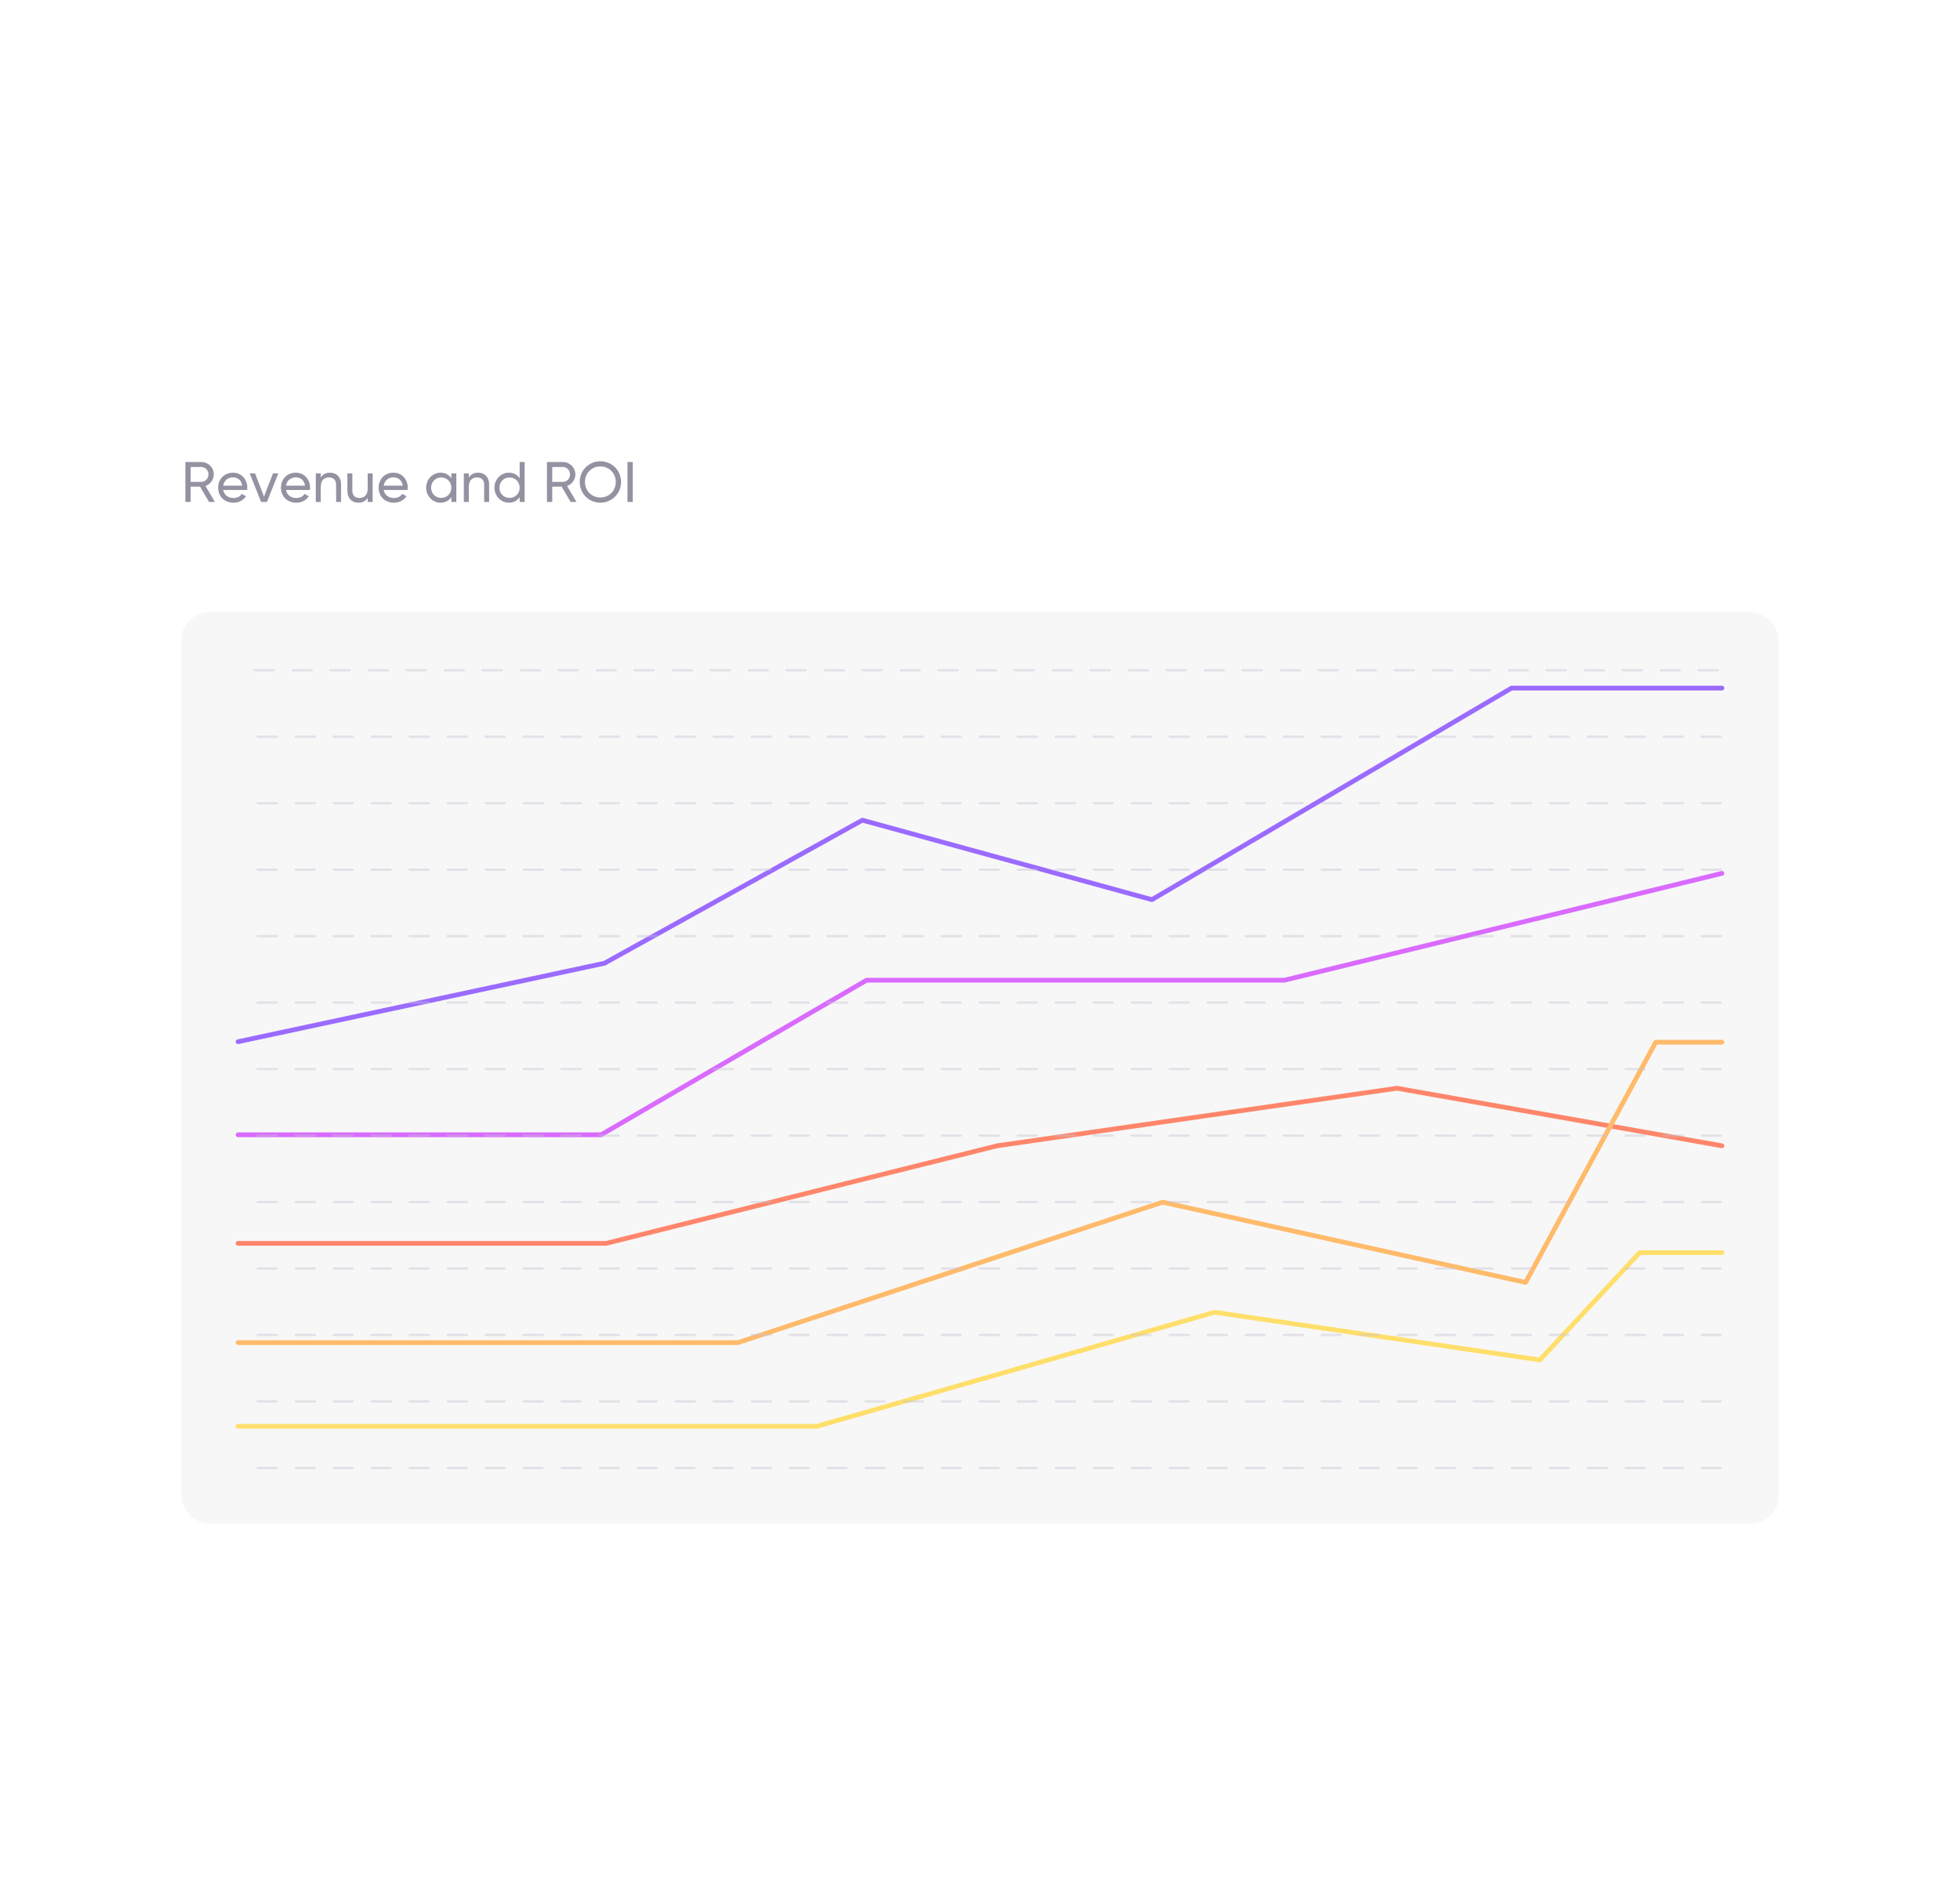 <svg width="687" height="665" viewBox="0 0 687 665" fill="none" xmlns="http://www.w3.org/2000/svg">
<g clip-path="url(#clip0_92_63525)">
<g filter="url(#filter0_d_92_63525)">
<rect x="43.5" y="121" width="600" height="423.117" rx="16.643" fill="white"/>
<path d="M73.272 165.965L70.132 160.605H66.832V165.965H64.972V151.965H70.572C72.972 151.965 74.932 153.905 74.932 156.305C74.932 158.145 73.712 159.765 72.032 160.365L75.332 165.965H73.272ZM66.832 153.705V158.925H70.572C71.952 158.925 73.072 157.745 73.072 156.305C73.072 154.865 71.952 153.705 70.572 153.705H66.832ZM78.239 161.765C78.579 163.565 79.999 164.585 81.859 164.585C83.239 164.585 84.239 163.945 84.739 163.125L86.219 163.965C85.339 165.325 83.819 166.225 81.819 166.225C78.599 166.225 76.459 163.965 76.459 160.965C76.459 158.005 78.579 155.705 81.699 155.705C84.719 155.705 86.679 158.185 86.679 160.985C86.679 161.245 86.659 161.505 86.619 161.765H78.239ZM81.699 157.345C79.819 157.345 78.519 158.505 78.239 160.245H84.919C84.619 158.265 83.199 157.345 81.699 157.345ZM95.679 155.965H97.559L93.559 165.965H91.519L87.519 155.965H89.399L92.539 164.105L95.679 155.965ZM100.251 161.765C100.591 163.565 102.011 164.585 103.871 164.585C105.251 164.585 106.251 163.945 106.751 163.125L108.231 163.965C107.351 165.325 105.831 166.225 103.831 166.225C100.611 166.225 98.471 163.965 98.471 160.965C98.471 158.005 100.591 155.705 103.711 155.705C106.731 155.705 108.691 158.185 108.691 160.985C108.691 161.245 108.671 161.505 108.631 161.765H100.251ZM103.711 157.345C101.831 157.345 100.531 158.505 100.251 160.245H106.931C106.631 158.265 105.211 157.345 103.711 157.345ZM115.671 155.705C118.011 155.705 119.551 157.265 119.551 159.825V165.965H117.811V159.925C117.811 158.285 116.871 157.365 115.331 157.365C113.731 157.365 112.431 158.305 112.431 160.665V165.965H110.691V155.965H112.431V157.405C113.171 156.225 114.271 155.705 115.671 155.705ZM128.88 155.965H130.62V165.965H128.88V164.525C128.14 165.705 127.04 166.225 125.64 166.225C123.3 166.225 121.76 164.665 121.76 162.105V155.965H123.5V162.005C123.5 163.645 124.44 164.565 125.98 164.565C127.58 164.565 128.88 163.625 128.88 161.265V155.965ZM134.489 161.765C134.829 163.565 136.249 164.585 138.109 164.585C139.489 164.585 140.489 163.945 140.989 163.125L142.469 163.965C141.589 165.325 140.069 166.225 138.069 166.225C134.849 166.225 132.709 163.965 132.709 160.965C132.709 158.005 134.829 155.705 137.949 155.705C140.969 155.705 142.929 158.185 142.929 160.985C142.929 161.245 142.909 161.505 142.869 161.765H134.489ZM137.949 157.345C136.069 157.345 134.769 158.505 134.489 160.245H141.169C140.869 158.265 139.449 157.345 137.949 157.345ZM158.209 155.965H159.949V165.965H158.209V164.245C157.409 165.465 156.129 166.225 154.429 166.225C151.649 166.225 149.369 163.925 149.369 160.965C149.369 158.005 151.649 155.705 154.429 155.705C156.129 155.705 157.409 156.465 158.209 157.685V155.965ZM154.649 164.545C156.669 164.545 158.209 163.005 158.209 160.965C158.209 158.925 156.669 157.385 154.649 157.385C152.649 157.385 151.109 158.925 151.109 160.965C151.109 163.005 152.649 164.545 154.649 164.545ZM167.565 155.705C169.905 155.705 171.445 157.265 171.445 159.825V165.965H169.705V159.925C169.705 158.285 168.765 157.365 167.225 157.365C165.625 157.365 164.325 158.305 164.325 160.665V165.965H162.585V155.965H164.325V157.405C165.065 156.225 166.165 155.705 167.565 155.705ZM182.154 151.965H183.894V165.965H182.154V164.245C181.354 165.465 180.074 166.225 178.374 166.225C175.594 166.225 173.314 163.925 173.314 160.965C173.314 158.005 175.594 155.705 178.374 155.705C180.074 155.705 181.354 156.465 182.154 157.685V151.965ZM178.594 164.545C180.614 164.545 182.154 163.005 182.154 160.965C182.154 158.925 180.614 157.385 178.594 157.385C176.594 157.385 175.054 158.925 175.054 160.965C175.054 163.005 176.594 164.545 178.594 164.545ZM200.011 165.965L196.871 160.605H193.571V165.965H191.711V151.965H197.311C199.711 151.965 201.671 153.905 201.671 156.305C201.671 158.145 200.451 159.765 198.771 160.365L202.071 165.965H200.011ZM193.571 153.705V158.925H197.311C198.691 158.925 199.811 157.745 199.811 156.305C199.811 154.865 198.691 153.705 197.311 153.705H193.571ZM210.437 166.225C206.377 166.225 203.197 162.985 203.197 158.965C203.197 154.925 206.377 151.705 210.437 151.705C214.497 151.705 217.697 154.925 217.697 158.965C217.697 162.985 214.497 166.225 210.437 166.225ZM210.437 164.405C213.497 164.405 215.837 162.025 215.837 158.965C215.837 155.885 213.497 153.505 210.437 153.505C207.377 153.505 205.037 155.885 205.037 158.965C205.037 162.025 207.377 164.405 210.437 164.405ZM219.933 151.965H221.793V165.965H219.933V151.965Z" fill="#9591A1"/>
<rect x="63.472" y="204.588" width="560.055" height="319.556" rx="9.986" fill="#F7F7F7"/>
<path d="M83.445 355.185L211.886 327.668L302.271 277.524L403.755 305.382L529.818 231.218H603.553" stroke="#9B6BFF" stroke-width="1.664" stroke-linecap="round" stroke-linejoin="round"/>
<path d="M83.445 387.809H210.705L303.749 333.621H450.222L603.556 296.159" stroke="#D96BFF" stroke-width="1.664" stroke-linecap="round" stroke-linejoin="round"/>
<path d="M83.445 425.87H212.49L349.482 391.676L489.661 371.499L603.556 391.676" stroke="#FF866B" stroke-width="1.664" stroke-linecap="round" stroke-linejoin="round"/>
<path d="M83.445 490.025H286.259L425.713 450.025L539.74 466.741L574.703 429.129H603.556" stroke="#FFDF6B" stroke-width="1.664" stroke-linecap="round" stroke-linejoin="round"/>
<path d="M83.445 460.664H258.686L407.516 411.44L534.742 439.568L580.351 355.369H603.556" stroke="#FFBB6B" stroke-width="1.664" stroke-linecap="round" stroke-linejoin="round"/>
<g opacity="0.4">
<line x1="602.087" y1="224.976" x2="83.861" y2="224.976" stroke="#C6C1D2" stroke-width="0.832" stroke-linecap="round" stroke-linejoin="round" stroke-dasharray="6.66 6.66"/>
<line x1="603.139" y1="248.277" x2="83.861" y2="248.277" stroke="#C6C1D2" stroke-width="0.832" stroke-linecap="round" stroke-linejoin="round" stroke-dasharray="6.66 6.66"/>
<line x1="603.139" y1="271.578" x2="83.861" y2="271.578" stroke="#C6C1D2" stroke-width="0.832" stroke-linecap="round" stroke-linejoin="round" stroke-dasharray="6.66 6.66"/>
<line x1="603.139" y1="294.879" x2="83.861" y2="294.879" stroke="#C6C1D2" stroke-width="0.832" stroke-linecap="round" stroke-linejoin="round" stroke-dasharray="6.66 6.66"/>
<line x1="603.139" y1="318.18" x2="83.861" y2="318.18" stroke="#C6C1D2" stroke-width="0.832" stroke-linecap="round" stroke-linejoin="round" stroke-dasharray="6.66 6.66"/>
<line x1="603.139" y1="341.481" x2="83.861" y2="341.481" stroke="#C6C1D2" stroke-width="0.832" stroke-linecap="round" stroke-linejoin="round" stroke-dasharray="6.66 6.66"/>
<line x1="603.139" y1="364.782" x2="83.861" y2="364.782" stroke="#C6C1D2" stroke-width="0.832" stroke-linecap="round" stroke-linejoin="round" stroke-dasharray="6.66 6.66"/>
<line x1="603.139" y1="388.083" x2="83.861" y2="388.083" stroke="#C6C1D2" stroke-width="0.832" stroke-linecap="round" stroke-linejoin="round" stroke-dasharray="6.66 6.66"/>
<line x1="603.139" y1="411.384" x2="83.861" y2="411.384" stroke="#C6C1D2" stroke-width="0.832" stroke-linecap="round" stroke-linejoin="round" stroke-dasharray="6.66 6.66"/>
<line x1="603.139" y1="434.685" x2="83.861" y2="434.685" stroke="#C6C1D2" stroke-width="0.832" stroke-linecap="round" stroke-linejoin="round" stroke-dasharray="6.66 6.66"/>
<line x1="603.139" y1="457.986" x2="83.861" y2="457.986" stroke="#C6C1D2" stroke-width="0.832" stroke-linecap="round" stroke-linejoin="round" stroke-dasharray="6.66 6.66"/>
<line x1="603.139" y1="481.287" x2="83.861" y2="481.287" stroke="#C6C1D2" stroke-width="0.832" stroke-linecap="round" stroke-linejoin="round" stroke-dasharray="6.66 6.66"/>
<line x1="603.139" y1="504.588" x2="83.861" y2="504.588" stroke="#C6C1D2" stroke-width="0.832" stroke-linecap="round" stroke-linejoin="round" stroke-dasharray="6.66 6.66"/>
</g>
</g>
</g>
<defs>
<filter id="filter0_d_92_63525" x="-14.5" y="73" width="716" height="539.117" filterUnits="userSpaceOnUse" color-interpolation-filters="sRGB">
<feFlood flood-opacity="0" result="BackgroundImageFix"/>
<feColorMatrix in="SourceAlpha" type="matrix" values="0 0 0 0 0 0 0 0 0 0 0 0 0 0 0 0 0 0 127 0" result="hardAlpha"/>
<feOffset dy="10"/>
<feGaussianBlur stdDeviation="29"/>
<feColorMatrix type="matrix" values="0 0 0 0 0.097 0 0 0 0 0.08 0 0 0 0 0.2 0 0 0 0.12 0"/>
<feBlend mode="normal" in2="BackgroundImageFix" result="effect1_dropShadow_92_63525"/>
<feBlend mode="normal" in="SourceGraphic" in2="effect1_dropShadow_92_63525" result="shape"/>
</filter>
<clipPath id="clip0_92_63525">
<rect width="686" height="665" fill="white" transform="translate(0.5)"/>
</clipPath>
</defs>
</svg>
